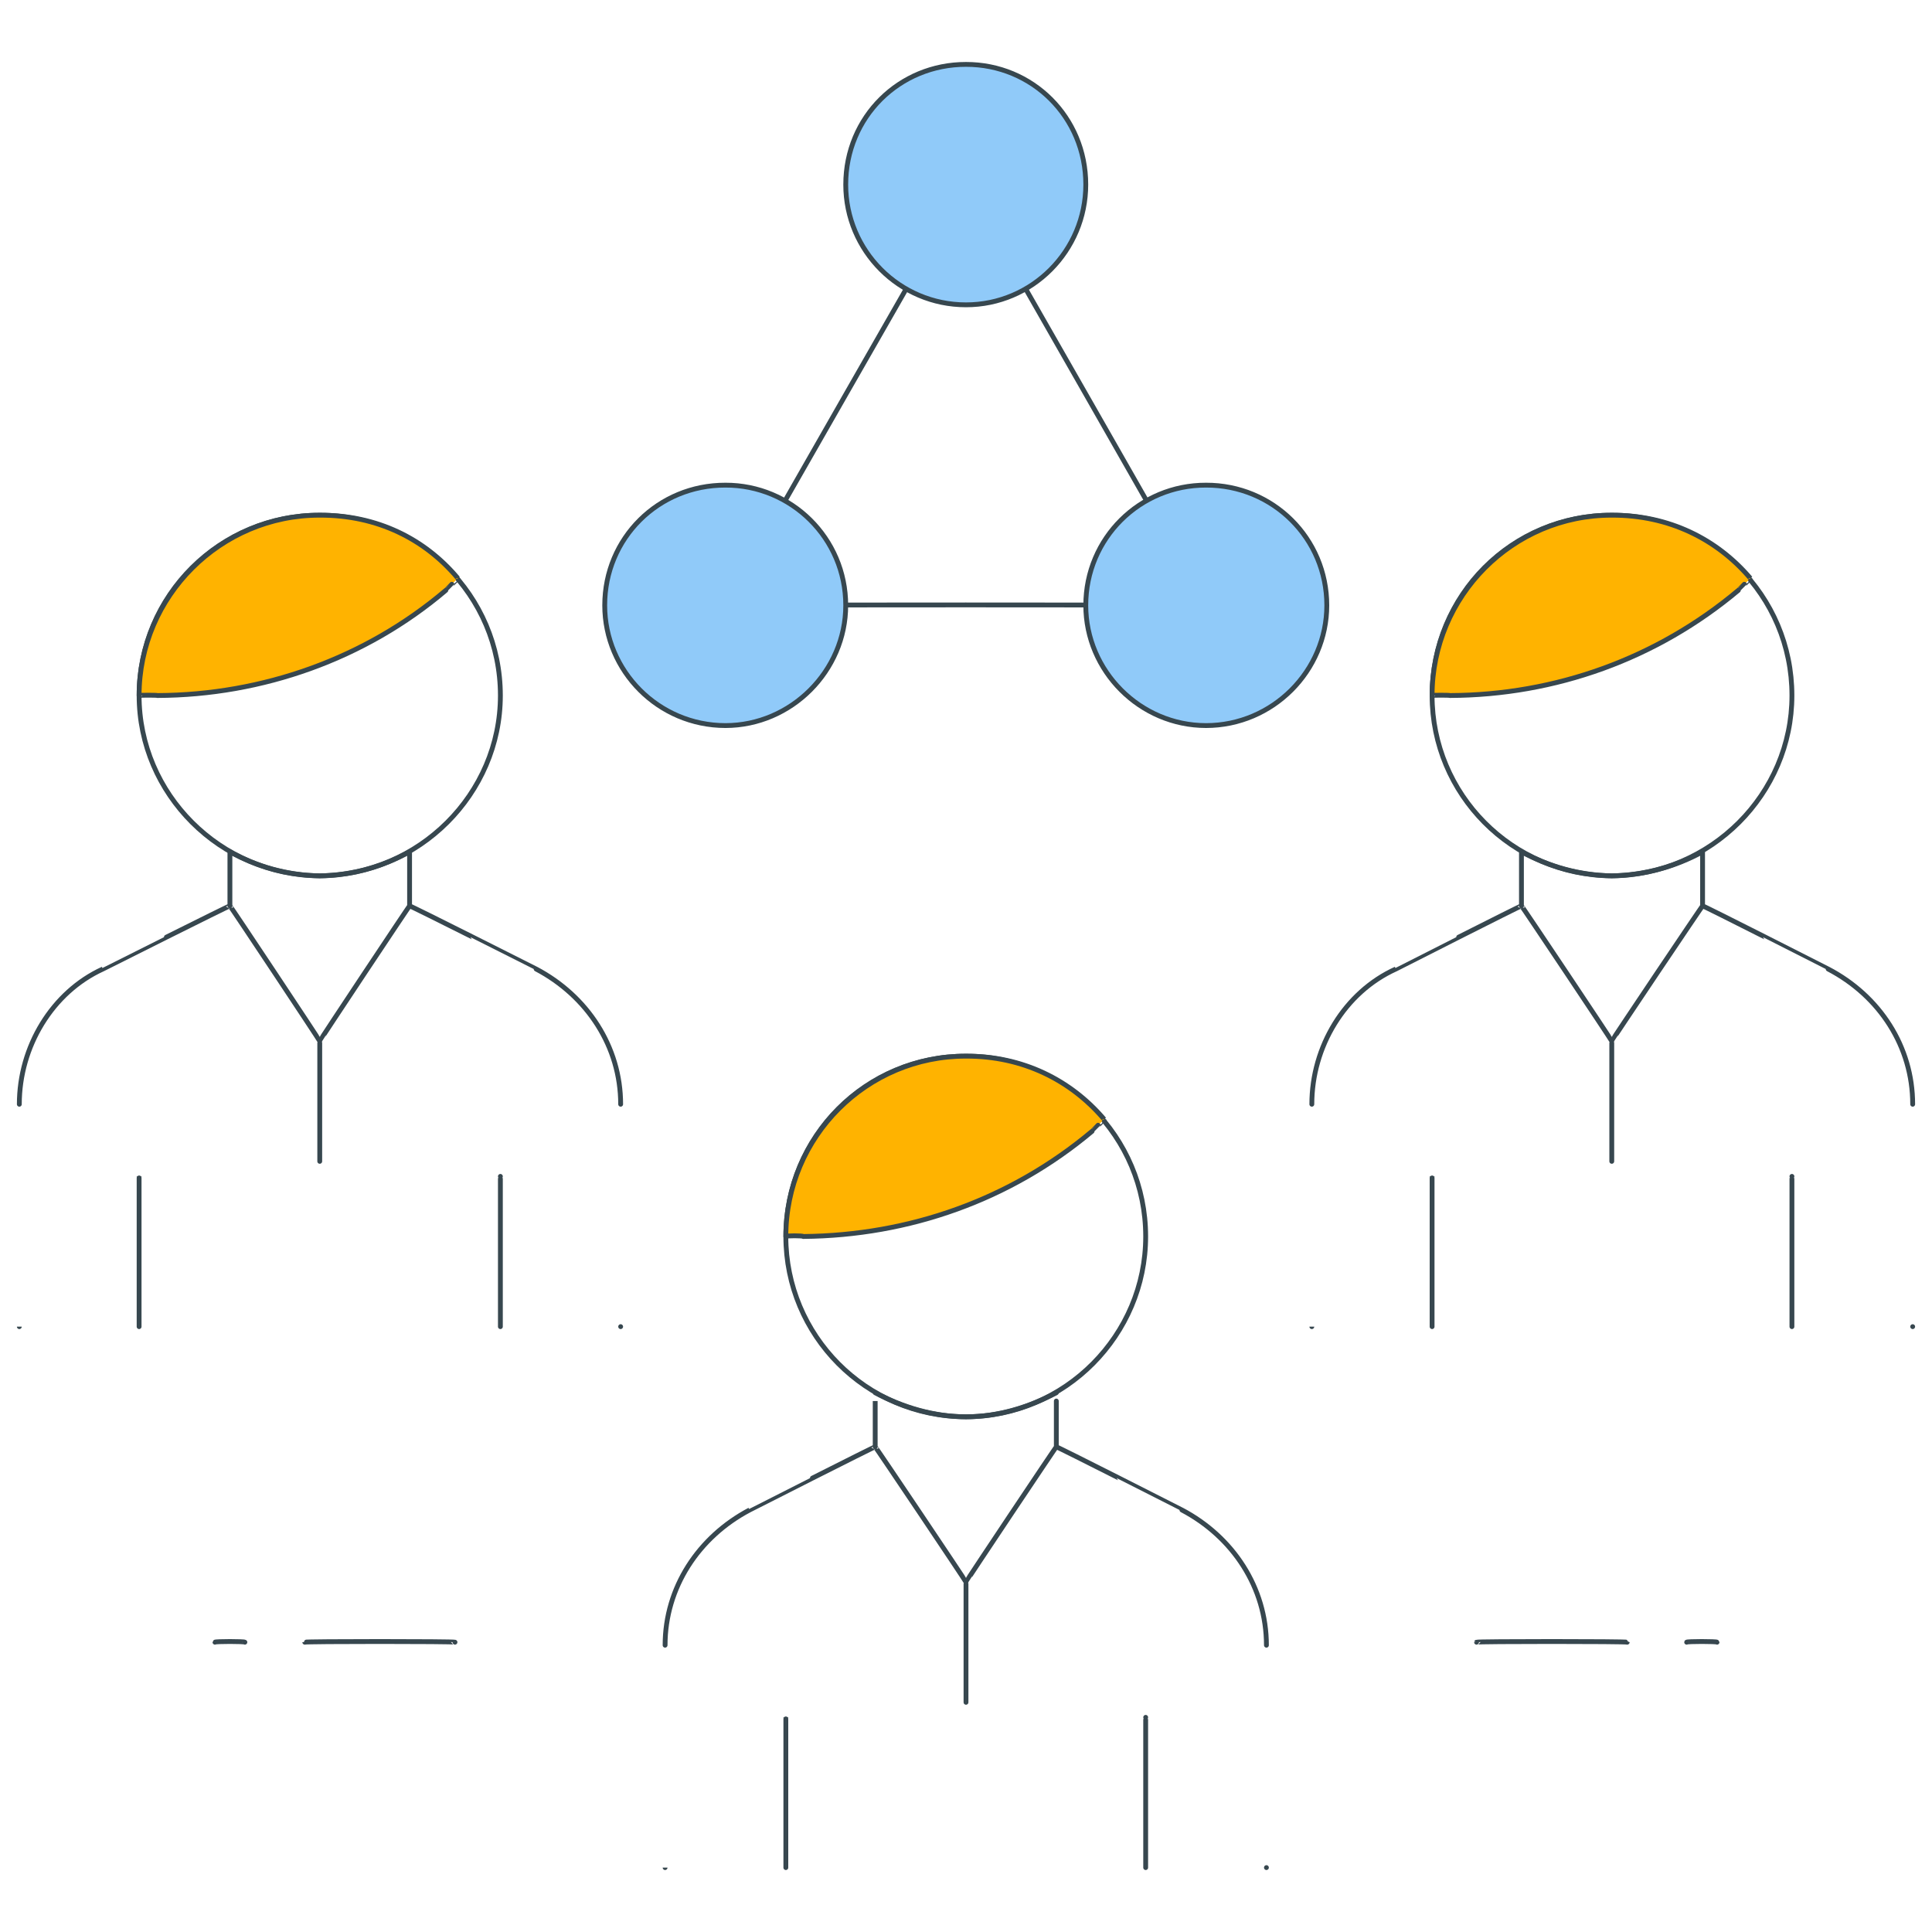 <svg xmlns="http://www.w3.org/2000/svg" version="1.1" xmlns:xlink="http://www.w3.org/1999/xlink" width="100%" height="100%" id="svgWorkerArea" viewBox="0 0 400 400" xmlns:artdraw="https://artdraw.muisca.co" style="background: white;"><defs id="defsdoc"><pattern id="patternBool" x="0" y="0" width="10" height="10" patternUnits="userSpaceOnUse" patternTransform="rotate(35)"><circle cx="5" cy="5" r="4" style="stroke: none;fill: #ff000070;"></circle></pattern></defs><g id="fileImp-630064774" class="cosito"><path id="pathImp-401866220" class="grouped" style="fill:none; stroke:#37474f; stroke-linecap:round; stroke-linejoin:round; stroke-miterlimit:10; " d="M94.2 340C94.2 339.811 63.1 339.811 63.1 340M50.7 340C50.7 339.811 44.5 339.811 44.5 340M305.7 340C305.7 339.811 336.9 339.811 336.9 340M349.2 340C349.2 339.811 355.5 339.811 355.5 340"></path><path id="circleImp-30029780" class="grouped" style="fill:none; stroke:#37474f; stroke-linecap:round; stroke-linejoin:round; stroke-miterlimit:10; fill:none; stroke:#37474f; stroke-linecap:round; stroke-linejoin:round; stroke-miterlimit:10; " d="M162.7 256C162.7 235.311 179.2 218.611 200 218.667 220.5 218.611 237.2 235.311 237.2 256 237.2 276.411 220.5 293.311 200 293.333 179.2 293.311 162.7 276.411 162.7 256 162.7 255.811 162.7 255.811 162.7 256"></path><path id="pathImp-964903782" class="grouped" style="fill:none; stroke:#37474f; stroke-linecap:round; stroke-linejoin:round; stroke-miterlimit:10; fill:none; stroke:#37474f; stroke-linecap:round; stroke-linejoin:round; stroke-miterlimit:10; fill:none; stroke:#37474f; stroke-linecap:round; stroke-linejoin:round; stroke-miterlimit:10; fill:#ffb300; " d="M226.1 234.222C226.1 234.211 228.6 231.711 228.6 231.733 221.7 223.611 211.7 218.611 200 218.667 179.5 218.611 162.7 235.311 162.7 256 162.7 255.811 166.3 255.811 166.3 256 188.2 255.811 209.2 248.411 226.1 234.222 226.1 234.211 226.1 234.211 226.1 234.222"></path><path id="pathImp-447222500" class="grouped" style="fill:none; stroke:#37474f; stroke-linecap:round; stroke-linejoin:round; stroke-miterlimit:10; fill:none; stroke:#37474f; stroke-linecap:round; stroke-linejoin:round; stroke-miterlimit:10; fill:none; stroke:#37474f; stroke-linecap:round; stroke-linejoin:round; stroke-miterlimit:10; fill:#ffb300; fill:none; stroke:#37474f; stroke-linecap:round; stroke-linejoin:round; stroke-miterlimit:10; " d="M200 293.333C193.2 293.311 186.8 291.311 181.2 288.356 181.2 288.311 181.2 299.411 181.2 299.556 181.2 299.411 200 327.411 200 327.556 200 327.411 218.7 299.411 218.7 299.556 218.7 299.411 218.7 288.311 218.7 288.356 213.1 291.311 206.8 293.311 200 293.333 200 293.311 200 293.311 200 293.333M262.2 386.667C262.2 386.611 262.2 340.611 262.2 340.622 262.2 328.711 255.3 318.211 244.7 312.622 244.7 312.611 218.7 299.411 218.7 299.556M181.2 299.556C181.2 299.411 155.2 312.611 155.2 312.622 144.6 318.211 137.7 328.711 137.7 340.622 137.7 340.611 137.7 386.611 137.7 386.667M200 327.556C200 327.411 200 352.311 200 352.445M162.7 386.667C162.7 386.611 162.7 355.411 162.7 355.556M237.2 355.556C237.2 355.411 237.2 386.611 237.2 386.667"></path><path id="circleImp-750236659" class="grouped" style="fill:none; stroke:#37474f; stroke-linecap:round; stroke-linejoin:round; stroke-miterlimit:10; fill:none; stroke:#37474f; stroke-linecap:round; stroke-linejoin:round; stroke-miterlimit:10; fill:none; stroke:#37474f; stroke-linecap:round; stroke-linejoin:round; stroke-miterlimit:10; fill:#ffb300; fill:none; stroke:#37474f; stroke-linecap:round; stroke-linejoin:round; stroke-miterlimit:10; fill:none; stroke:#37474f; stroke-linecap:round; stroke-linejoin:round; stroke-miterlimit:10; " d="M28.8 144C28.8 123.211 45.6 106.611 66.2 106.667 86.7 106.611 103.6 123.211 103.6 144 103.6 164.411 86.7 181.211 66.2 181.333 45.6 181.211 28.8 164.411 28.8 144 28.8 143.911 28.8 143.911 28.8 144"></path><path id="pathImp-994727813" class="grouped" style="fill:none; stroke:#37474f; stroke-linecap:round; stroke-linejoin:round; stroke-miterlimit:10; fill:none; stroke:#37474f; stroke-linecap:round; stroke-linejoin:round; stroke-miterlimit:10; fill:none; stroke:#37474f; stroke-linecap:round; stroke-linejoin:round; stroke-miterlimit:10; fill:#ffb300; fill:none; stroke:#37474f; stroke-linecap:round; stroke-linejoin:round; stroke-miterlimit:10; fill:none; stroke:#37474f; stroke-linecap:round; stroke-linejoin:round; stroke-miterlimit:10; fill:none; stroke:#37474f; stroke-linecap:round; stroke-linejoin:round; stroke-miterlimit:10; fill:#ffb300; " d="M92.3 122.222C92.3 122.211 94.8 119.711 94.8 119.733 88 111.611 78.1 106.611 66.2 106.667 45.7 106.611 28.8 123.411 28.8 144 28.8 143.911 32.6 143.911 32.6 144 54.3 143.911 75.6 136.411 92.3 122.222 92.3 122.211 92.3 122.211 92.3 122.222"></path><path id="pathImp-320571345" class="grouped" style="fill:none; stroke:#37474f; stroke-linecap:round; stroke-linejoin:round; stroke-miterlimit:10; fill:none; stroke:#37474f; stroke-linecap:round; stroke-linejoin:round; stroke-miterlimit:10; fill:none; stroke:#37474f; stroke-linecap:round; stroke-linejoin:round; stroke-miterlimit:10; fill:#ffb300; fill:none; stroke:#37474f; stroke-linecap:round; stroke-linejoin:round; stroke-miterlimit:10; fill:none; stroke:#37474f; stroke-linecap:round; stroke-linejoin:round; stroke-miterlimit:10; fill:none; stroke:#37474f; stroke-linecap:round; stroke-linejoin:round; stroke-miterlimit:10; fill:#ffb300; fill:none; stroke:#37474f; stroke-linecap:round; stroke-linejoin:round; stroke-miterlimit:10; " d="M66.2 181.333C59.3 181.211 53.2 179.411 47.6 176.356 47.6 176.211 47.6 187.411 47.6 187.556 47.6 187.411 66.2 215.411 66.2 215.556 66.2 215.411 84.8 187.411 84.8 187.556 84.8 187.411 84.8 176.211 84.8 176.356 79.2 179.411 73.1 181.211 66.2 181.333 66.2 181.211 66.2 181.211 66.2 181.333M128.5 274.667C128.5 274.611 128.5 228.611 128.5 228.622 128.5 216.711 121.6 206.211 111 200.622 111 200.611 84.8 187.411 84.8 187.556M47.6 187.556C47.6 187.411 21.3 200.611 21.3 200.622 10.8 205.411 4 216.711 4 228.622 4 228.611 4 274.611 4 274.667M66.2 215.556C66.2 215.411 66.2 240.311 66.2 240.445M28.8 274.667C28.8 274.611 28.8 243.411 28.8 243.556M103.6 243.556C103.6 243.411 103.6 274.611 103.6 274.667"></path><path id="circleImp-822092736" class="grouped" style="fill:none; stroke:#37474f; stroke-linecap:round; stroke-linejoin:round; stroke-miterlimit:10; fill:none; stroke:#37474f; stroke-linecap:round; stroke-linejoin:round; stroke-miterlimit:10; fill:none; stroke:#37474f; stroke-linecap:round; stroke-linejoin:round; stroke-miterlimit:10; fill:#ffb300; fill:none; stroke:#37474f; stroke-linecap:round; stroke-linejoin:round; stroke-miterlimit:10; fill:none; stroke:#37474f; stroke-linecap:round; stroke-linejoin:round; stroke-miterlimit:10; fill:none; stroke:#37474f; stroke-linecap:round; stroke-linejoin:round; stroke-miterlimit:10; fill:#ffb300; fill:none; stroke:#37474f; stroke-linecap:round; stroke-linejoin:round; stroke-miterlimit:10; fill:none; stroke:#37474f; stroke-linecap:round; stroke-linejoin:round; stroke-miterlimit:10; " d="M296.5 144C296.5 123.211 313 106.611 333.7 106.667 354.2 106.611 371 123.211 371 144 371 164.411 354.2 181.211 333.7 181.333 313 181.211 296.5 164.411 296.5 144 296.5 143.911 296.5 143.911 296.5 144"></path><path id="pathImp-326173509" class="grouped" style="fill:none; stroke:#37474f; stroke-linecap:round; stroke-linejoin:round; stroke-miterlimit:10; fill:none; stroke:#37474f; stroke-linecap:round; stroke-linejoin:round; stroke-miterlimit:10; fill:none; stroke:#37474f; stroke-linecap:round; stroke-linejoin:round; stroke-miterlimit:10; fill:#ffb300; fill:none; stroke:#37474f; stroke-linecap:round; stroke-linejoin:round; stroke-miterlimit:10; fill:none; stroke:#37474f; stroke-linecap:round; stroke-linejoin:round; stroke-miterlimit:10; fill:none; stroke:#37474f; stroke-linecap:round; stroke-linejoin:round; stroke-miterlimit:10; fill:#ffb300; fill:none; stroke:#37474f; stroke-linecap:round; stroke-linejoin:round; stroke-miterlimit:10; fill:none; stroke:#37474f; stroke-linecap:round; stroke-linejoin:round; stroke-miterlimit:10; fill:none; stroke:#37474f; stroke-linecap:round; stroke-linejoin:round; stroke-miterlimit:10; fill:#ffb300; " d="M359.9 122.222C359.9 122.211 362.4 119.711 362.4 119.733 355.5 111.611 345.5 106.611 333.7 106.667 313.2 106.611 296.5 123.411 296.5 144 296.5 143.911 300.2 143.911 300.2 144 322 143.911 343 136.411 359.9 122.222 359.9 122.211 359.9 122.211 359.9 122.222"></path><path id="pathImp-263772016" class="grouped" style="fill:none; stroke:#37474f; stroke-linecap:round; stroke-linejoin:round; stroke-miterlimit:10; fill:none; stroke:#37474f; stroke-linecap:round; stroke-linejoin:round; stroke-miterlimit:10; fill:none; stroke:#37474f; stroke-linecap:round; stroke-linejoin:round; stroke-miterlimit:10; fill:#ffb300; fill:none; stroke:#37474f; stroke-linecap:round; stroke-linejoin:round; stroke-miterlimit:10; fill:none; stroke:#37474f; stroke-linecap:round; stroke-linejoin:round; stroke-miterlimit:10; fill:none; stroke:#37474f; stroke-linecap:round; stroke-linejoin:round; stroke-miterlimit:10; fill:#ffb300; fill:none; stroke:#37474f; stroke-linecap:round; stroke-linejoin:round; stroke-miterlimit:10; fill:none; stroke:#37474f; stroke-linecap:round; stroke-linejoin:round; stroke-miterlimit:10; fill:none; stroke:#37474f; stroke-linecap:round; stroke-linejoin:round; stroke-miterlimit:10; fill:#ffb300; fill:none; stroke:#37474f; stroke-linecap:round; stroke-linejoin:round; stroke-miterlimit:10; " d="M333.7 181.333C326.9 181.211 320.7 179.411 315 176.356 315 176.211 315 187.411 315 187.556 315 187.411 333.7 215.411 333.7 215.556 333.7 215.411 352.5 187.411 352.5 187.556 352.5 187.411 352.5 176.211 352.5 176.356 346.9 179.411 340.5 181.211 333.7 181.333 333.7 181.211 333.7 181.211 333.7 181.333M396 274.667C396 274.611 396 228.611 396 228.622 396 216.711 389.2 206.211 378.5 200.622 378.5 200.611 352.5 187.411 352.5 187.556M315 187.556C315 187.411 289 200.611 289 200.622 278.4 205.411 271.6 216.711 271.6 228.622 271.6 228.611 271.6 274.611 271.6 274.667M333.7 215.556C333.7 215.411 333.7 240.311 333.7 240.445M296.5 274.667C296.5 274.611 296.5 243.411 296.5 243.556M371 243.556C371 243.411 371 274.611 371 274.667"></path><path id="pathImp-335081410" class="grouped" style="fill:none; stroke:#37474f; stroke-linecap:round; stroke-linejoin:round; stroke-miterlimit:10; fill:none; stroke:#37474f; stroke-linecap:round; stroke-linejoin:round; stroke-miterlimit:10; fill:none; stroke:#37474f; stroke-linecap:round; stroke-linejoin:round; stroke-miterlimit:10; fill:#ffb300; fill:none; stroke:#37474f; stroke-linecap:round; stroke-linejoin:round; stroke-miterlimit:10; fill:none; stroke:#37474f; stroke-linecap:round; stroke-linejoin:round; stroke-miterlimit:10; fill:none; stroke:#37474f; stroke-linecap:round; stroke-linejoin:round; stroke-miterlimit:10; fill:#ffb300; fill:none; stroke:#37474f; stroke-linecap:round; stroke-linejoin:round; stroke-miterlimit:10; fill:none; stroke:#37474f; stroke-linecap:round; stroke-linejoin:round; stroke-miterlimit:10; fill:none; stroke:#37474f; stroke-linecap:round; stroke-linejoin:round; stroke-miterlimit:10; fill:#ffb300; fill:none; stroke:#37474f; stroke-linecap:round; stroke-linejoin:round; stroke-miterlimit:10; fill:none; stroke:#37474f; stroke-linecap:round; stroke-linejoin:round; stroke-miterlimit:10; " d="M150.2 125.333C150.2 125.211 200 38.111 200 38.222 200 38.111 249.7 125.211 249.7 125.333 249.7 125.211 150.2 125.211 150.2 125.333"></path><path id="circleImp-697443772" class="grouped" style="fill:none; stroke:#37474f; stroke-linecap:round; stroke-linejoin:round; stroke-miterlimit:10; fill:none; stroke:#37474f; stroke-linecap:round; stroke-linejoin:round; stroke-miterlimit:10; fill:none; stroke:#37474f; stroke-linecap:round; stroke-linejoin:round; stroke-miterlimit:10; fill:#ffb300; fill:none; stroke:#37474f; stroke-linecap:round; stroke-linejoin:round; stroke-miterlimit:10; fill:none; stroke:#37474f; stroke-linecap:round; stroke-linejoin:round; stroke-miterlimit:10; fill:none; stroke:#37474f; stroke-linecap:round; stroke-linejoin:round; stroke-miterlimit:10; fill:#ffb300; fill:none; stroke:#37474f; stroke-linecap:round; stroke-linejoin:round; stroke-miterlimit:10; fill:none; stroke:#37474f; stroke-linecap:round; stroke-linejoin:round; stroke-miterlimit:10; fill:none; stroke:#37474f; stroke-linecap:round; stroke-linejoin:round; stroke-miterlimit:10; fill:#ffb300; fill:none; stroke:#37474f; stroke-linecap:round; stroke-linejoin:round; stroke-miterlimit:10; fill:none; stroke:#37474f; stroke-linecap:round; stroke-linejoin:round; stroke-miterlimit:10; fill:none; stroke:#37474f; stroke-linecap:round; stroke-linejoin:round; stroke-miterlimit:10; fill:#ffb300; fill:#90caf9; " d="M125.2 125.333C125.2 111.411 136.3 100.411 150.2 100.445 163.8 100.411 175.1 111.411 175.1 125.333 175.1 138.911 163.8 150.211 150.2 150.222 136.3 150.211 125.2 138.911 125.2 125.333 125.2 125.211 125.2 125.211 125.2 125.333"></path><path id="circleImp-898183943" class="grouped" style="fill:none; stroke:#37474f; stroke-linecap:round; stroke-linejoin:round; stroke-miterlimit:10; fill:none; stroke:#37474f; stroke-linecap:round; stroke-linejoin:round; stroke-miterlimit:10; fill:none; stroke:#37474f; stroke-linecap:round; stroke-linejoin:round; stroke-miterlimit:10; fill:#ffb300; fill:none; stroke:#37474f; stroke-linecap:round; stroke-linejoin:round; stroke-miterlimit:10; fill:none; stroke:#37474f; stroke-linecap:round; stroke-linejoin:round; stroke-miterlimit:10; fill:none; stroke:#37474f; stroke-linecap:round; stroke-linejoin:round; stroke-miterlimit:10; fill:#ffb300; fill:none; stroke:#37474f; stroke-linecap:round; stroke-linejoin:round; stroke-miterlimit:10; fill:none; stroke:#37474f; stroke-linecap:round; stroke-linejoin:round; stroke-miterlimit:10; fill:none; stroke:#37474f; stroke-linecap:round; stroke-linejoin:round; stroke-miterlimit:10; fill:#ffb300; fill:none; stroke:#37474f; stroke-linecap:round; stroke-linejoin:round; stroke-miterlimit:10; fill:none; stroke:#37474f; stroke-linecap:round; stroke-linejoin:round; stroke-miterlimit:10; fill:none; stroke:#37474f; stroke-linecap:round; stroke-linejoin:round; stroke-miterlimit:10; fill:#ffb300; fill:#90caf9; fill:none; stroke:#37474f; stroke-linecap:round; stroke-linejoin:round; stroke-miterlimit:10; fill:#ffb300; fill:#90caf9; " d="M224.8 125.333C224.8 111.411 236 100.411 249.7 100.445 263.5 100.411 274.7 111.411 274.7 125.333 274.7 138.911 263.5 150.211 249.7 150.222 236 150.211 224.8 138.911 224.8 125.333 224.8 125.211 224.8 125.211 224.8 125.333"></path><path id="circleImp-679727312" class="grouped" style="fill:none; stroke:#37474f; stroke-linecap:round; stroke-linejoin:round; stroke-miterlimit:10; fill:none; stroke:#37474f; stroke-linecap:round; stroke-linejoin:round; stroke-miterlimit:10; fill:none; stroke:#37474f; stroke-linecap:round; stroke-linejoin:round; stroke-miterlimit:10; fill:#ffb300; fill:none; stroke:#37474f; stroke-linecap:round; stroke-linejoin:round; stroke-miterlimit:10; fill:none; stroke:#37474f; stroke-linecap:round; stroke-linejoin:round; stroke-miterlimit:10; fill:none; stroke:#37474f; stroke-linecap:round; stroke-linejoin:round; stroke-miterlimit:10; fill:#ffb300; fill:none; stroke:#37474f; stroke-linecap:round; stroke-linejoin:round; stroke-miterlimit:10; fill:none; stroke:#37474f; stroke-linecap:round; stroke-linejoin:round; stroke-miterlimit:10; fill:none; stroke:#37474f; stroke-linecap:round; stroke-linejoin:round; stroke-miterlimit:10; fill:#ffb300; fill:none; stroke:#37474f; stroke-linecap:round; stroke-linejoin:round; stroke-miterlimit:10; fill:none; stroke:#37474f; stroke-linecap:round; stroke-linejoin:round; stroke-miterlimit:10; fill:none; stroke:#37474f; stroke-linecap:round; stroke-linejoin:round; stroke-miterlimit:10; fill:#ffb300; fill:#90caf9; fill:none; stroke:#37474f; stroke-linecap:round; stroke-linejoin:round; stroke-miterlimit:10; fill:#ffb300; fill:#90caf9; fill:none; stroke:#37474f; stroke-linecap:round; stroke-linejoin:round; stroke-miterlimit:10; fill:#ffb300; fill:#90caf9; " d="M175.1 38.222C175.1 24.211 186.2 13.311 200 13.333 213.7 13.311 224.8 24.211 224.8 38.222 224.8 51.911 213.7 63.111 200 63.111 186.2 63.111 175.1 51.911 175.1 38.222 175.1 38.111 175.1 38.111 175.1 38.222"></path></g></svg>